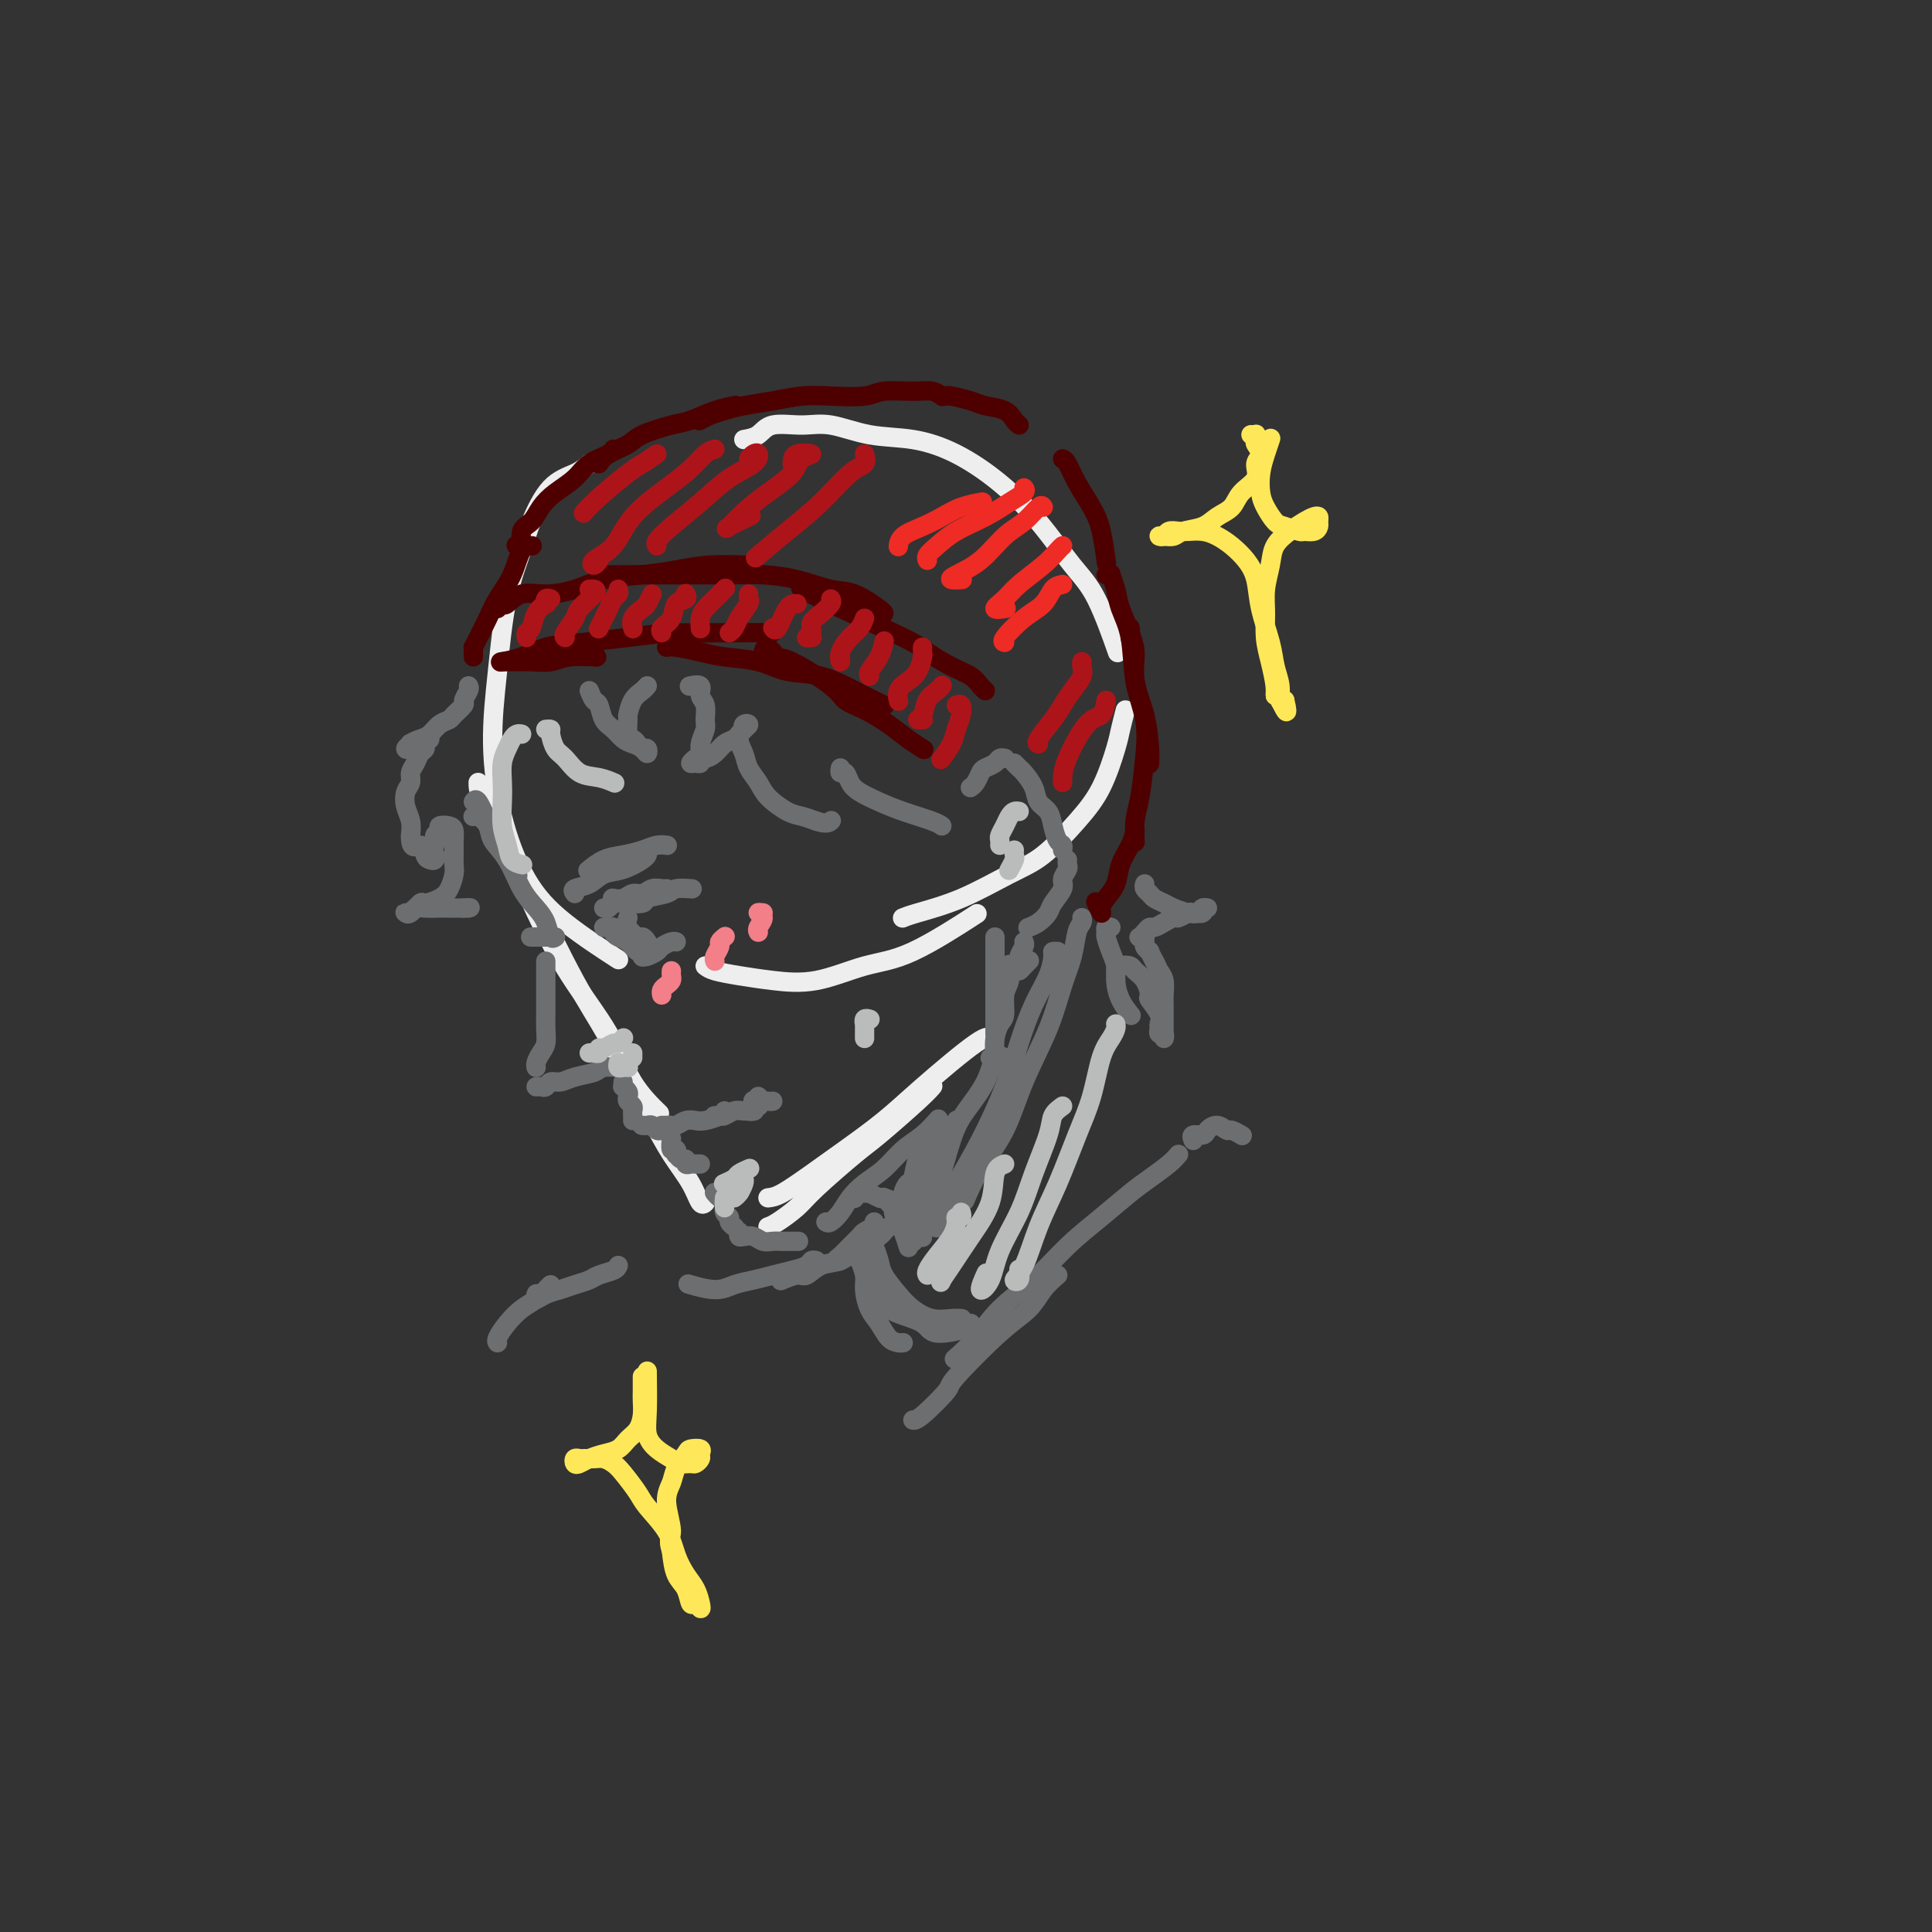 <svg viewBox='0 0 400 400' version='1.1' xmlns='http://www.w3.org/2000/svg' xmlns:xlink='http://www.w3.org/1999/xlink'><rect x="0" y="0" width="400" height="400" fill="#333333" stroke="none"/><g fill='none' stroke='rgb(238,238,238)' stroke-width='4' stroke-linecap='round' stroke-linejoin='round'><path d='M122,96c-0.812,0.684 -1.625,1.368 -3,2c-1.375,0.632 -3.313,1.212 -5,3c-1.687,1.788 -3.122,4.785 -4,7c-0.878,2.215 -1.198,3.647 -2,6c-0.802,2.353 -2.086,5.628 -3,10c-0.914,4.372 -1.458,9.842 -2,15c-0.542,5.158 -1.082,10.003 -1,15c0.082,4.997 0.787,10.146 2,15c1.213,4.854 2.933,9.415 5,13c2.067,3.585 4.479,6.196 8,9c3.521,2.804 8.149,5.801 10,7c1.851,1.199 0.926,0.599 0,0'/><path d='M154,91c1.075,-0.192 2.150,-0.384 3,-1c0.850,-0.616 1.477,-1.655 3,-2c1.523,-0.345 3.944,0.006 6,0c2.056,-0.006 3.748,-0.367 6,0c2.252,0.367 5.065,1.462 8,2c2.935,0.538 5.992,0.520 9,1c3.008,0.480 5.966,1.458 9,3c3.034,1.542 6.145,3.648 9,6c2.855,2.352 5.456,4.951 8,8c2.544,3.049 5.032,6.549 7,9c1.968,2.451 3.414,3.852 5,7c1.586,3.148 3.310,8.042 4,10c0.690,1.958 0.345,0.979 0,0'/><path d='M233,147c-0.372,1.437 -0.744,2.874 -1,4c-0.256,1.126 -0.395,1.941 -1,4c-0.605,2.059 -1.676,5.363 -3,8c-1.324,2.637 -2.900,4.608 -5,7c-2.100,2.392 -4.724,5.205 -7,7c-2.276,1.795 -4.204,2.572 -7,4c-2.796,1.428 -6.461,3.506 -10,5c-3.539,1.494 -6.953,2.402 -9,3c-2.047,0.598 -2.728,0.885 -3,1c-0.272,0.115 -0.136,0.057 0,0'/><path d='M146,200c0.436,0.334 0.872,0.668 2,1c1.128,0.332 2.947,0.663 5,1c2.053,0.337 4.338,0.681 7,1c2.662,0.319 5.699,0.613 9,0c3.301,-0.613 6.864,-2.133 10,-3c3.136,-0.867 5.844,-1.079 10,-3c4.156,-1.921 9.759,-5.549 12,-7c2.241,-1.451 1.121,-0.726 0,0'/><path d='M99,162c-0.003,0.868 -0.006,1.736 1,4c1.006,2.264 3.022,5.923 5,10c1.978,4.077 3.918,8.571 6,13c2.082,4.429 4.307,8.792 7,13c2.693,4.208 5.856,8.262 8,12c2.144,3.738 3.270,7.160 5,10c1.730,2.840 4.066,5.097 5,6c0.934,0.903 0.467,0.451 0,0'/><path d='M102,169c0.286,0.176 0.572,0.351 1,1c0.428,0.649 0.999,1.770 2,4c1.001,2.230 2.434,5.568 5,11c2.566,5.432 6.266,12.959 9,18c2.734,5.041 4.501,7.597 7,12c2.499,4.403 5.731,10.654 8,15c2.269,4.346 3.575,6.786 5,9c1.425,2.214 2.970,4.202 4,6c1.030,1.798 1.547,3.407 2,4c0.453,0.593 0.844,0.169 1,0c0.156,-0.169 0.078,-0.085 0,0'/><path d='M159,254c0.455,-0.152 0.911,-0.305 2,-1c1.089,-0.695 2.813,-1.933 4,-3c1.187,-1.067 1.838,-1.964 4,-4c2.162,-2.036 5.833,-5.211 8,-7c2.167,-1.789 2.828,-2.191 5,-4c2.172,-1.809 5.854,-5.026 8,-7c2.146,-1.974 2.756,-2.707 3,-3c0.244,-0.293 0.122,-0.147 0,0'/><path d='M159,248c0.747,-0.083 1.495,-0.166 3,-1c1.505,-0.834 3.769,-2.421 6,-4c2.231,-1.579 4.430,-3.152 7,-5c2.570,-1.848 5.512,-3.973 8,-6c2.488,-2.027 4.523,-3.956 8,-7c3.477,-3.044 8.398,-7.204 11,-9c2.602,-1.796 2.886,-1.227 3,-1c0.114,0.227 0.057,0.114 0,0'/></g>
<g fill='none' stroke='rgb(109,110,112)' stroke-width='4' stroke-linecap='round' stroke-linejoin='round'><path d='M98,166c0.245,-0.358 0.490,-0.715 1,0c0.510,0.715 1.286,2.504 2,4c0.714,1.496 1.367,2.700 2,4c0.633,1.300 1.247,2.696 2,4c0.753,1.304 1.644,2.515 2,3c0.356,0.485 0.178,0.242 0,0'/><path d='M98,169c-0.056,0.042 -0.111,0.084 0,0c0.111,-0.084 0.389,-0.294 1,0c0.611,0.294 1.557,1.093 2,2c0.443,0.907 0.385,1.922 1,3c0.615,1.078 1.905,2.219 3,4c1.095,1.781 1.996,4.200 3,6c1.004,1.800 2.112,2.979 3,4c0.888,1.021 1.558,1.882 2,3c0.442,1.118 0.658,2.493 1,3c0.342,0.507 0.812,0.145 1,0c0.188,-0.145 0.094,-0.072 0,0'/><path d='M113,199c0.000,0.451 0.000,0.901 0,1c-0.000,0.099 -0.000,-0.154 0,0c0.000,0.154 0.000,0.716 0,1c-0.000,0.284 -0.000,0.291 0,1c0.000,0.709 0.001,2.119 0,3c-0.001,0.881 -0.003,1.233 0,2c0.003,0.767 0.011,1.949 0,3c-0.011,1.051 -0.041,1.970 0,3c0.041,1.030 0.155,2.171 0,3c-0.155,0.829 -0.578,1.346 -1,2c-0.422,0.654 -0.845,1.445 -1,2c-0.155,0.555 -0.044,0.873 0,1c0.044,0.127 0.022,0.064 0,0'/><path d='M111,225c0.328,-0.032 0.656,-0.064 1,0c0.344,0.064 0.705,0.225 1,0c0.295,-0.225 0.525,-0.835 1,-1c0.475,-0.165 1.196,0.113 2,0c0.804,-0.113 1.690,-0.619 3,-1c1.310,-0.381 3.044,-0.638 4,-1c0.956,-0.362 1.132,-0.829 2,-1c0.868,-0.171 2.426,-0.046 3,0c0.574,0.046 0.164,0.013 0,0c-0.164,-0.013 -0.082,-0.007 0,0'/><path d='M129,224c0.030,0.447 0.060,0.893 0,1c-0.060,0.107 -0.208,-0.126 0,0c0.208,0.126 0.774,0.611 1,1c0.226,0.389 0.113,0.681 0,1c-0.113,0.319 -0.226,0.663 0,1c0.226,0.337 0.793,0.665 1,1c0.207,0.335 0.056,0.677 0,1c-0.056,0.323 -0.015,0.625 0,1c0.015,0.375 0.004,0.821 0,1c-0.004,0.179 -0.002,0.089 0,0'/><path d='M133,233c-0.089,-0.008 -0.178,-0.016 0,0c0.178,0.016 0.622,0.057 1,0c0.378,-0.057 0.690,-0.211 1,0c0.310,0.211 0.619,0.789 1,1c0.381,0.211 0.833,0.057 1,0c0.167,-0.057 0.048,-0.016 0,0c-0.048,0.016 -0.024,0.008 0,0'/><path d='M139,236c-0.008,0.063 -0.016,0.126 0,0c0.016,-0.126 0.056,-0.441 0,0c-0.056,0.441 -0.208,1.639 0,2c0.208,0.361 0.778,-0.115 1,0c0.222,0.115 0.097,0.819 0,1c-0.097,0.181 -0.167,-0.162 0,0c0.167,0.162 0.569,0.828 1,1c0.431,0.172 0.890,-0.150 1,0c0.110,0.150 -0.128,0.772 0,1c0.128,0.228 0.622,0.061 1,0c0.378,-0.061 0.640,-0.016 1,0c0.360,0.016 0.817,0.005 1,0c0.183,-0.005 0.091,-0.002 0,0'/><path d='M148,247c0.022,0.026 0.043,0.052 0,0c-0.043,-0.052 -0.151,-0.183 0,0c0.151,0.183 0.561,0.679 1,1c0.439,0.321 0.906,0.468 1,1c0.094,0.532 -0.185,1.449 0,2c0.185,0.551 0.833,0.735 1,1c0.167,0.265 -0.147,0.610 0,1c0.147,0.390 0.756,0.826 1,1c0.244,0.174 0.122,0.087 0,0'/><path d='M153,255c-0.065,0.415 -0.130,0.829 0,1c0.130,0.171 0.456,0.098 1,0c0.544,-0.098 1.306,-0.223 2,0c0.694,0.223 1.321,0.792 2,1c0.679,0.208 1.409,0.056 2,0c0.591,-0.056 1.044,-0.015 2,0c0.956,0.015 2.416,0.004 3,0c0.584,-0.004 0.292,-0.002 0,0'/><path d='M171,253c0.239,0.155 0.479,0.311 1,0c0.521,-0.311 1.325,-1.087 2,-2c0.675,-0.913 1.223,-1.962 2,-3c0.777,-1.038 1.785,-2.065 3,-3c1.215,-0.935 2.638,-1.778 4,-3c1.362,-1.222 2.664,-2.822 4,-4c1.336,-1.178 2.706,-1.932 4,-3c1.294,-1.068 2.513,-2.448 3,-3c0.487,-0.552 0.244,-0.276 0,0'/><path d='M206,221c0.000,-0.417 0.000,-0.833 0,-1c0.000,-0.167 0.000,-0.083 0,0'/><path d='M205,219c0.417,0.044 0.834,0.088 1,0c0.166,-0.088 0.082,-0.310 0,-1c-0.082,-0.690 -0.162,-1.850 0,-3c0.162,-1.150 0.565,-2.291 1,-3c0.435,-0.709 0.901,-0.986 1,-2c0.099,-1.014 -0.169,-2.767 0,-4c0.169,-1.233 0.776,-1.947 1,-3c0.224,-1.053 0.064,-2.444 0,-3c-0.064,-0.556 -0.032,-0.278 0,0'/><path d='M206,214c0.000,-0.118 0.000,-0.237 0,-1c0.000,-0.763 0.000,-2.172 0,-3c-0.000,-0.828 0.000,-1.076 0,-2c0.000,-0.924 0.000,-2.524 0,-4c0.000,-1.476 0.000,-2.826 0,-4c0.000,-1.174 0.000,-2.170 0,-3c0.000,-0.830 0.000,-1.493 0,-2c0.000,-0.507 0.000,-0.859 0,-1c0.000,-0.141 0.000,-0.070 0,0'/><path d='M201,163c-0.087,0.059 -0.174,0.118 0,0c0.174,-0.118 0.610,-0.414 1,-1c0.390,-0.586 0.735,-1.464 1,-2c0.265,-0.536 0.449,-0.732 1,-1c0.551,-0.268 1.468,-0.608 2,-1c0.532,-0.392 0.679,-0.837 1,-1c0.321,-0.163 0.817,-0.044 1,0c0.183,0.044 0.052,0.013 0,0c-0.052,-0.013 -0.026,-0.006 0,0'/><path d='M210,158c0.366,0.379 0.732,0.758 1,1c0.268,0.242 0.439,0.346 1,1c0.561,0.654 1.512,1.856 2,3c0.488,1.144 0.513,2.229 1,3c0.487,0.771 1.437,1.230 2,2c0.563,0.770 0.739,1.853 1,3c0.261,1.147 0.606,2.359 1,3c0.394,0.641 0.837,0.711 1,1c0.163,0.289 0.047,0.797 0,1c-0.047,0.203 -0.023,0.102 0,0'/><path d='M221,178c-0.034,0.359 -0.069,0.719 0,1c0.069,0.281 0.240,0.484 0,1c-0.240,0.516 -0.893,1.346 -1,2c-0.107,0.654 0.332,1.132 0,2c-0.332,0.868 -1.434,2.128 -2,3c-0.566,0.872 -0.595,1.358 -1,2c-0.405,0.642 -1.186,1.442 -2,2c-0.814,0.558 -1.661,0.874 -2,1c-0.339,0.126 -0.169,0.063 0,0'/><path d='M137,233c0.327,0.008 0.654,0.016 1,0c0.346,-0.016 0.710,-0.056 1,0c0.290,0.056 0.505,0.208 1,0c0.495,-0.208 1.271,-0.778 2,-1c0.729,-0.222 1.411,-0.098 2,0c0.589,0.098 1.086,0.171 2,0c0.914,-0.171 2.246,-0.584 3,-1c0.754,-0.416 0.930,-0.833 1,-1c0.070,-0.167 0.035,-0.083 0,0'/><path d='M156,230c-0.544,-0.030 -1.088,-0.061 -1,0c0.088,0.061 0.808,0.213 1,0c0.192,-0.213 -0.145,-0.792 0,-1c0.145,-0.208 0.771,-0.047 1,0c0.229,0.047 0.062,-0.022 0,0c-0.062,0.022 -0.020,0.136 0,0c0.020,-0.136 0.019,-0.521 0,-1c-0.019,-0.479 -0.057,-1.053 0,-1c0.057,0.053 0.210,0.732 0,1c-0.210,0.268 -0.784,0.125 -1,0c-0.216,-0.125 -0.074,-0.234 0,0c0.074,0.234 0.079,0.809 0,1c-0.079,0.191 -0.242,-0.001 0,0c0.242,0.001 0.888,0.196 1,0c0.112,-0.196 -0.310,-0.785 0,-1c0.310,-0.215 1.353,-0.058 2,0c0.647,0.058 0.899,0.017 1,0c0.101,-0.017 0.050,-0.008 0,0'/><path d='M148,231c-0.096,0.008 -0.192,0.016 0,0c0.192,-0.016 0.672,-0.057 1,0c0.328,0.057 0.505,0.211 1,0c0.495,-0.211 1.308,-0.789 2,-1c0.692,-0.211 1.263,-0.057 2,0c0.737,0.057 1.639,0.016 2,0c0.361,-0.016 0.180,-0.008 0,0'/><path d='M127,186c-0.179,-0.033 -0.357,-0.065 0,0c0.357,0.065 1.251,0.228 2,0c0.749,-0.228 1.353,-0.846 2,-1c0.647,-0.154 1.336,0.155 2,0c0.664,-0.155 1.302,-0.773 2,-1c0.698,-0.227 1.457,-0.061 2,0c0.543,0.061 0.869,0.017 1,0c0.131,-0.017 0.065,-0.009 0,0'/><path d='M125,188c0.338,0.111 0.675,0.223 1,0c0.325,-0.223 0.637,-0.780 1,-1c0.363,-0.220 0.778,-0.101 2,0c1.222,0.101 3.253,0.185 4,0c0.747,-0.185 0.211,-0.638 1,-1c0.789,-0.362 2.905,-0.633 4,-1c1.095,-0.367 1.170,-0.830 2,-1c0.830,-0.170 2.416,-0.046 3,0c0.584,0.046 0.167,0.013 0,0c-0.167,-0.013 -0.083,-0.007 0,0'/><path d='M133,198c0.212,0.091 0.425,0.182 1,0c0.575,-0.182 1.513,-0.637 2,-1c0.487,-0.363 0.522,-0.633 1,-1c0.478,-0.367 1.398,-0.829 2,-1c0.602,-0.171 0.886,-0.049 1,0c0.114,0.049 0.057,0.024 0,0'/><path d='M125,192c0.305,0.023 0.609,0.046 1,0c0.391,-0.046 0.868,-0.162 1,0c0.132,0.162 -0.080,0.603 0,1c0.080,0.397 0.452,0.751 1,1c0.548,0.249 1.271,0.393 2,1c0.729,0.607 1.463,1.678 2,2c0.537,0.322 0.875,-0.106 1,0c0.125,0.106 0.036,0.744 0,1c-0.036,0.256 -0.018,0.128 0,0'/><path d='M130,190c-0.202,0.615 -0.404,1.230 0,2c0.404,0.770 1.415,1.695 2,2c0.585,0.305 0.744,-0.011 1,0c0.256,0.011 0.607,0.349 1,1c0.393,0.651 0.826,1.615 1,2c0.174,0.385 0.087,0.193 0,0'/><path d='M119,185c-0.273,-0.366 -0.546,-0.731 0,-1c0.546,-0.269 1.912,-0.440 3,-1c1.088,-0.560 1.899,-1.509 3,-2c1.101,-0.491 2.491,-0.523 4,-1c1.509,-0.477 3.137,-1.398 4,-2c0.863,-0.602 0.961,-0.886 1,-1c0.039,-0.114 0.020,-0.057 0,0'/><path d='M122,180c-0.246,0.202 -0.491,0.404 0,0c0.491,-0.404 1.719,-1.415 3,-2c1.281,-0.585 2.617,-0.745 4,-1c1.383,-0.255 2.814,-0.604 4,-1c1.186,-0.396 2.127,-0.837 3,-1c0.873,-0.163 1.678,-0.046 2,0c0.322,0.046 0.161,0.023 0,0'/><path d='M110,194c-0.129,0.000 -0.258,0.000 0,0c0.258,0.000 0.904,0.000 1,0c0.096,0.000 -0.359,0.000 0,0c0.359,-0.000 1.531,0.000 2,0c0.469,0.000 0.234,0.000 0,0'/><path d='M177,248c-0.092,0.113 -0.184,0.225 0,0c0.184,-0.225 0.645,-0.789 1,-1c0.355,-0.211 0.603,-0.071 1,0c0.397,0.071 0.943,0.071 1,0c0.057,-0.071 -0.377,-0.215 0,0c0.377,0.215 1.563,0.789 2,1c0.437,0.211 0.125,0.060 0,0c-0.125,-0.060 -0.062,-0.030 0,0'/><path d='M183,248c-0.092,-0.087 -0.183,-0.175 0,0c0.183,0.175 0.641,0.611 1,1c0.359,0.389 0.618,0.731 1,1c0.382,0.269 0.886,0.464 1,1c0.114,0.536 -0.162,1.414 0,2c0.162,0.586 0.760,0.882 1,1c0.240,0.118 0.120,0.059 0,0'/><path d='M183,248c0.870,0.247 1.739,0.494 2,1c0.261,0.506 -0.088,1.270 0,2c0.088,0.730 0.612,1.425 1,2c0.388,0.575 0.640,1.030 1,2c0.360,0.970 0.828,2.453 1,3c0.172,0.547 0.049,0.156 0,0c-0.049,-0.156 -0.025,-0.078 0,0'/><path d='M230,192c-0.429,-0.102 -0.857,-0.204 -1,0c-0.143,0.204 -0.000,0.714 0,1c0.000,0.286 -0.142,0.348 0,1c0.142,0.652 0.567,1.895 1,3c0.433,1.105 0.872,2.072 1,3c0.128,0.928 -0.057,1.818 0,3c0.057,1.182 0.355,2.657 1,4c0.645,1.343 1.635,2.554 2,3c0.365,0.446 0.104,0.127 0,0c-0.104,-0.127 -0.052,-0.064 0,0'/><path d='M224,190c0.095,0.314 0.190,0.627 0,1c-0.190,0.373 -0.666,0.805 -1,2c-0.334,1.195 -0.527,3.153 -1,5c-0.473,1.847 -1.225,3.583 -2,6c-0.775,2.417 -1.574,5.514 -3,9c-1.426,3.486 -3.479,7.362 -5,11c-1.521,3.638 -2.511,7.037 -4,10c-1.489,2.963 -3.478,5.490 -5,8c-1.522,2.510 -2.578,5.003 -3,6c-0.422,0.997 -0.211,0.499 0,0'/><path d='M219,197c-0.434,-0.027 -0.868,-0.054 -1,0c-0.132,0.054 0.038,0.190 0,1c-0.038,0.810 -0.284,2.296 -1,4c-0.716,1.704 -1.903,3.626 -3,6c-1.097,2.374 -2.104,5.198 -3,8c-0.896,2.802 -1.680,5.581 -3,9c-1.320,3.419 -3.177,7.477 -5,11c-1.823,3.523 -3.612,6.511 -5,9c-1.388,2.489 -2.374,4.478 -3,6c-0.626,1.522 -0.893,2.578 -1,3c-0.107,0.422 -0.053,0.211 0,0'/><path d='M208,219c-0.721,-0.413 -1.443,-0.827 -2,0c-0.557,0.827 -0.951,2.893 -2,5c-1.049,2.107 -2.754,4.253 -4,6c-1.246,1.747 -2.033,3.095 -3,6c-0.967,2.905 -2.115,7.366 -3,10c-0.885,2.634 -1.508,3.440 -2,4c-0.492,0.560 -0.855,0.874 -1,1c-0.145,0.126 -0.073,0.063 0,0'/><path d='M198,232c0.035,-0.056 0.069,-0.112 0,0c-0.069,0.112 -0.243,0.391 -1,1c-0.757,0.609 -2.099,1.549 -3,3c-0.901,1.451 -1.362,3.415 -2,5c-0.638,1.585 -1.453,2.792 -2,4c-0.547,1.208 -0.827,2.417 -1,3c-0.173,0.583 -0.239,0.542 0,0c0.239,-0.542 0.783,-1.583 1,-2c0.217,-0.417 0.109,-0.208 0,0'/><path d='M193,237c-0.221,0.313 -0.442,0.627 -1,1c-0.558,0.373 -1.453,0.806 -2,2c-0.547,1.194 -0.745,3.150 -1,4c-0.255,0.850 -0.565,0.595 -1,1c-0.435,0.405 -0.993,1.469 -1,2c-0.007,0.531 0.537,0.527 1,0c0.463,-0.527 0.847,-1.579 1,-2c0.153,-0.421 0.077,-0.210 0,0'/><path d='M212,195c0.116,0.246 0.231,0.493 0,1c-0.231,0.507 -0.809,1.275 -1,2c-0.191,0.725 0.005,1.406 0,2c-0.005,0.594 -0.211,1.101 0,1c0.211,-0.101 0.840,-0.811 1,-1c0.160,-0.189 -0.149,0.141 0,0c0.149,-0.141 0.757,-0.755 1,-1c0.243,-0.245 0.122,-0.123 0,0'/><path d='M192,245c-0.423,0.056 -0.845,0.112 -1,0c-0.155,-0.112 -0.041,-0.392 0,0c0.041,0.392 0.011,1.455 0,2c-0.011,0.545 -0.003,0.570 0,1c0.003,0.430 0.001,1.264 0,2c-0.001,0.736 -0.000,1.372 0,2c0.000,0.628 0.000,1.246 0,2c-0.000,0.754 -0.000,1.644 0,2c0.000,0.356 0.000,0.178 0,0'/><path d='M188,251c-0.862,-0.413 -1.724,-0.826 -2,-1c-0.276,-0.174 0.035,-0.110 0,0c-0.035,0.110 -0.415,0.264 0,1c0.415,0.736 1.627,2.053 2,3c0.373,0.947 -0.092,1.524 0,2c0.092,0.476 0.741,0.850 1,1c0.259,0.150 0.130,0.075 0,0'/><path d='M257,235c-0.056,-0.033 -0.112,-0.066 0,0c0.112,0.066 0.391,0.231 0,0c-0.391,-0.231 -1.451,-0.856 -2,-1c-0.549,-0.144 -0.585,0.195 -1,0c-0.415,-0.195 -1.207,-0.924 -2,-1c-0.793,-0.076 -1.585,0.502 -2,1c-0.415,0.498 -0.451,0.917 -1,1c-0.549,0.083 -1.609,-0.170 -2,0c-0.391,0.170 -0.112,0.763 0,1c0.112,0.237 0.056,0.119 0,0'/><path d='M244,239c-0.477,0.566 -0.954,1.131 -2,2c-1.046,0.869 -2.661,2.040 -4,3c-1.339,0.960 -2.402,1.707 -4,3c-1.598,1.293 -3.732,3.132 -6,5c-2.268,1.868 -4.671,3.766 -7,6c-2.329,2.234 -4.583,4.806 -7,7c-2.417,2.194 -4.999,4.011 -7,6c-2.001,1.989 -3.423,4.151 -5,6c-1.577,1.849 -3.308,3.385 -4,4c-0.692,0.615 -0.346,0.307 0,0'/><path d='M219,264c-1.039,0.897 -2.078,1.795 -3,3c-0.922,1.205 -1.728,2.719 -3,4c-1.272,1.281 -3.010,2.329 -6,5c-2.990,2.671 -7.232,6.964 -9,9c-1.768,2.036 -1.061,1.814 -2,3c-0.939,1.186 -3.522,3.781 -5,5c-1.478,1.219 -1.851,1.063 -2,1c-0.149,-0.063 -0.075,-0.031 0,0'/><path d='M181,253c-0.056,0.448 -0.112,0.896 0,1c0.112,0.104 0.392,-0.137 0,0c-0.392,0.137 -1.455,0.653 -2,1c-0.545,0.347 -0.573,0.525 -1,1c-0.427,0.475 -1.253,1.248 -2,2c-0.747,0.752 -1.416,1.483 -2,2c-0.584,0.517 -1.084,0.819 -1,1c0.084,0.181 0.754,0.241 1,0c0.246,-0.241 0.070,-0.783 0,-1c-0.070,-0.217 -0.035,-0.108 0,0'/><path d='M184,254c-0.389,0.366 -0.778,0.732 -1,1c-0.222,0.268 -0.278,0.438 -1,1c-0.722,0.562 -2.109,1.517 -3,2c-0.891,0.483 -1.287,0.492 -2,1c-0.713,0.508 -1.743,1.513 -3,2c-1.257,0.487 -2.740,0.457 -4,1c-1.260,0.543 -2.296,1.661 -3,2c-0.704,0.339 -1.074,-0.101 -2,0c-0.926,0.101 -2.407,0.743 -3,1c-0.593,0.257 -0.296,0.128 0,0'/><path d='M169,261c-0.375,-0.089 -0.749,-0.178 -1,0c-0.251,0.178 -0.377,0.625 -1,1c-0.623,0.375 -1.742,0.680 -3,1c-1.258,0.320 -2.653,0.657 -4,1c-1.347,0.343 -2.645,0.694 -4,1c-1.355,0.306 -2.765,0.566 -4,1c-1.235,0.434 -2.294,1.040 -4,1c-1.706,-0.040 -4.059,-0.726 -5,-1c-0.941,-0.274 -0.471,-0.137 0,0'/><path d='M128,262c-0.124,0.333 -0.249,0.667 -1,1c-0.751,0.333 -2.130,0.666 -3,1c-0.870,0.334 -1.232,0.669 -2,1c-0.768,0.331 -1.943,0.659 -3,1c-1.057,0.341 -1.996,0.693 -3,1c-1.004,0.307 -2.073,0.567 -3,1c-0.927,0.433 -1.711,1.040 -2,1c-0.289,-0.040 -0.083,-0.726 0,-1c0.083,-0.274 0.041,-0.137 0,0'/><path d='M114,266c-0.267,0.238 -0.534,0.477 -1,1c-0.466,0.523 -1.130,1.331 -2,2c-0.870,0.669 -1.946,1.199 -3,2c-1.054,0.801 -2.087,1.875 -3,3c-0.913,1.125 -1.707,2.303 -2,3c-0.293,0.697 -0.084,0.913 0,1c0.084,0.087 0.042,0.043 0,0'/><path d='M178,261c-0.008,-0.556 -0.017,-1.111 0,-1c0.017,0.111 0.059,0.890 0,1c-0.059,0.110 -0.220,-0.449 0,0c0.220,0.449 0.821,1.906 1,3c0.179,1.094 -0.065,1.824 0,3c0.065,1.176 0.438,2.799 1,4c0.562,1.201 1.314,1.982 2,3c0.686,1.018 1.308,2.273 2,3c0.692,0.727 1.456,0.927 2,1c0.544,0.073 0.870,0.021 1,0c0.130,-0.021 0.065,-0.010 0,0'/><path d='M181,257c-0.103,0.147 -0.205,0.294 0,1c0.205,0.706 0.718,1.973 1,3c0.282,1.027 0.334,1.816 1,3c0.666,1.184 1.948,2.762 3,4c1.052,1.238 1.876,2.136 3,3c1.124,0.864 2.549,1.696 4,2c1.451,0.304 2.929,0.082 4,0c1.071,-0.082 1.735,-0.023 2,0c0.265,0.023 0.133,0.012 0,0'/><path d='M180,263c0.018,-0.043 0.036,-0.086 0,0c-0.036,0.086 -0.126,0.302 0,1c0.126,0.698 0.466,1.880 1,3c0.534,1.120 1.261,2.178 2,3c0.739,0.822 1.490,1.407 3,2c1.510,0.593 3.777,1.192 5,2c1.223,0.808 1.400,1.825 3,2c1.600,0.175 4.623,-0.491 6,-1c1.377,-0.509 1.108,-0.860 1,-1c-0.108,-0.140 -0.054,-0.070 0,0'/><path d='M97,142c0.128,0.212 0.256,0.424 0,1c-0.256,0.576 -0.898,1.515 -1,2c-0.102,0.485 0.334,0.515 0,1c-0.334,0.485 -1.440,1.425 -2,2c-0.560,0.575 -0.575,0.784 -1,1c-0.425,0.216 -1.261,0.440 -2,1c-0.739,0.560 -1.380,1.458 -2,2c-0.620,0.542 -1.220,0.730 -2,1c-0.780,0.270 -1.742,0.622 -2,1c-0.258,0.378 0.187,0.780 0,1c-0.187,0.220 -1.007,0.256 -1,0c0.007,-0.256 0.842,-0.804 1,-1c0.158,-0.196 -0.359,-0.039 0,0c0.359,0.039 1.595,-0.039 2,0c0.405,0.039 -0.020,0.196 0,0c0.020,-0.196 0.486,-0.744 1,-1c0.514,-0.256 1.077,-0.220 1,0c-0.077,0.220 -0.795,0.625 -1,1c-0.205,0.375 0.104,0.719 0,1c-0.104,0.281 -0.620,0.497 -1,1c-0.380,0.503 -0.625,1.292 -1,2c-0.375,0.708 -0.881,1.333 -1,2c-0.119,0.667 0.151,1.375 0,2c-0.151,0.625 -0.721,1.168 -1,2c-0.279,0.832 -0.267,1.955 0,3c0.267,1.045 0.791,2.013 1,3c0.209,0.987 0.105,1.994 0,3'/><path d='M85,173c-0.059,3.441 1.292,2.042 2,2c0.708,-0.042 0.773,1.272 1,2c0.227,0.728 0.615,0.869 1,1c0.385,0.131 0.767,0.253 1,0c0.233,-0.253 0.315,-0.880 0,-1c-0.315,-0.120 -1.029,0.265 -1,0c0.029,-0.265 0.799,-1.182 1,-2c0.201,-0.818 -0.167,-1.538 0,-2c0.167,-0.462 0.868,-0.668 1,-1c0.132,-0.332 -0.304,-0.792 0,-1c0.304,-0.208 1.349,-0.165 2,0c0.651,0.165 0.907,0.452 1,1c0.093,0.548 0.022,1.358 0,2c-0.022,0.642 0.003,1.117 0,2c-0.003,0.883 -0.036,2.174 0,3c0.036,0.826 0.141,1.186 0,2c-0.141,0.814 -0.528,2.082 -1,3c-0.472,0.918 -1.030,1.486 -2,2c-0.970,0.514 -2.352,0.975 -3,1c-0.648,0.025 -0.563,-0.385 -1,0c-0.437,0.385 -1.397,1.563 -2,2c-0.603,0.437 -0.850,0.131 -1,0c-0.150,-0.131 -0.202,-0.088 0,0c0.202,0.088 0.658,0.220 1,0c0.342,-0.220 0.570,-0.791 1,-1c0.430,-0.209 1.064,-0.056 2,0c0.936,0.056 2.175,0.015 3,0c0.825,-0.015 1.236,-0.004 2,0c0.764,0.004 1.882,0.002 3,0'/><path d='M96,188c1.933,-0.156 1.267,-0.044 1,0c-0.267,0.044 -0.133,0.022 0,0'/><path d='M122,143c0.327,0.811 0.654,1.621 1,2c0.346,0.379 0.711,0.325 1,1c0.289,0.675 0.501,2.078 1,3c0.499,0.922 1.286,1.362 2,2c0.714,0.638 1.355,1.473 2,2c0.645,0.527 1.294,0.744 2,1c0.706,0.256 1.468,0.549 2,1c0.532,0.451 0.833,1.060 1,1c0.167,-0.060 0.199,-0.787 0,-1c-0.199,-0.213 -0.627,0.090 -1,0c-0.373,-0.090 -0.689,-0.571 -1,-1c-0.311,-0.429 -0.617,-0.804 -1,-1c-0.383,-0.196 -0.842,-0.213 -1,-1c-0.158,-0.787 -0.014,-2.344 0,-3c0.014,-0.656 -0.101,-0.411 0,-1c0.101,-0.589 0.419,-2.014 1,-3c0.581,-0.986 1.426,-1.535 2,-2c0.574,-0.465 0.878,-0.847 1,-1c0.122,-0.153 0.061,-0.076 0,0'/><path d='M143,142c-0.235,0.050 -0.470,0.100 0,0c0.470,-0.100 1.644,-0.351 2,0c0.356,0.351 -0.105,1.305 0,2c0.105,0.695 0.775,1.132 1,2c0.225,0.868 0.005,2.169 0,3c-0.005,0.831 0.204,1.193 0,2c-0.204,0.807 -0.823,2.058 -1,3c-0.177,0.942 0.086,1.574 0,2c-0.086,0.426 -0.521,0.646 -1,1c-0.479,0.354 -1.002,0.841 -1,1c0.002,0.159 0.528,-0.012 1,0c0.472,0.012 0.889,0.207 1,0c0.111,-0.207 -0.083,-0.815 0,-1c0.083,-0.185 0.442,0.052 1,0c0.558,-0.052 1.315,-0.395 2,-1c0.685,-0.605 1.299,-1.472 2,-2c0.701,-0.528 1.491,-0.717 2,-1c0.509,-0.283 0.739,-0.660 1,-1c0.261,-0.340 0.555,-0.642 1,-1c0.445,-0.358 1.043,-0.770 1,-1c-0.043,-0.230 -0.726,-0.277 -1,0c-0.274,0.277 -0.138,0.878 0,1c0.138,0.122 0.278,-0.235 0,0c-0.278,0.235 -0.974,1.063 -1,2c-0.026,0.937 0.619,1.985 1,3c0.381,1.015 0.500,1.998 1,3c0.500,1.002 1.383,2.023 2,3c0.617,0.977 0.970,1.911 2,3c1.030,1.089 2.739,2.332 4,3c1.261,0.668 2.075,0.762 3,1c0.925,0.238 1.963,0.619 3,1'/><path d='M169,170c2.222,0.778 2.778,0.222 3,0c0.222,-0.222 0.111,-0.111 0,0'/><path d='M174,159c-0.093,0.471 -0.185,0.941 0,1c0.185,0.059 0.648,-0.294 1,0c0.352,0.294 0.595,1.234 1,2c0.405,0.766 0.974,1.358 2,2c1.026,0.642 2.510,1.335 4,2c1.490,0.665 2.987,1.302 5,2c2.013,0.698 4.542,1.457 6,2c1.458,0.543 1.845,0.869 2,1c0.155,0.131 0.077,0.065 0,0'/></g>
<g fill='none' stroke='rgb(78,0,0)' stroke-width='4' stroke-linecap='round' stroke-linejoin='round'><path d='M98,136c-0.005,-0.300 -0.009,-0.600 0,-1c0.009,-0.400 0.032,-0.899 0,-1c-0.032,-0.101 -0.118,0.197 0,0c0.118,-0.197 0.440,-0.890 1,-2c0.560,-1.110 1.359,-2.637 2,-4c0.641,-1.363 1.125,-2.561 2,-4c0.875,-1.439 2.142,-3.118 3,-5c0.858,-1.882 1.308,-3.968 2,-5c0.692,-1.032 1.626,-1.009 2,-1c0.374,0.009 0.187,0.005 0,0'/><path d='M107,113c-0.126,-0.080 -0.253,-0.160 0,0c0.253,0.160 0.885,0.559 1,0c0.115,-0.559 -0.285,-2.078 0,-3c0.285,-0.922 1.257,-1.248 2,-2c0.743,-0.752 1.257,-1.931 2,-3c0.743,-1.069 1.716,-2.027 3,-3c1.284,-0.973 2.880,-1.960 4,-3c1.120,-1.040 1.764,-2.135 3,-3c1.236,-0.865 3.064,-1.502 4,-2c0.936,-0.498 0.982,-0.857 1,-1c0.018,-0.143 0.009,-0.072 0,0'/><path d='M124,96c0.441,-0.664 0.882,-1.329 2,-2c1.118,-0.671 2.913,-1.349 4,-2c1.087,-0.651 1.465,-1.274 3,-2c1.535,-0.726 4.226,-1.554 6,-2c1.774,-0.446 2.630,-0.511 4,-1c1.370,-0.489 3.253,-1.401 5,-2c1.747,-0.599 3.356,-0.885 4,-1c0.644,-0.115 0.322,-0.057 0,0'/><path d='M145,87c-0.158,0.089 -0.315,0.179 0,0c0.315,-0.179 1.104,-0.626 2,-1c0.896,-0.374 1.899,-0.675 3,-1c1.101,-0.325 2.301,-0.675 4,-1c1.699,-0.325 3.897,-0.627 6,-1c2.103,-0.373 4.110,-0.818 6,-1c1.890,-0.182 3.665,-0.102 6,0c2.335,0.102 5.232,0.227 7,0c1.768,-0.227 2.407,-0.807 4,-1c1.593,-0.193 4.140,0.001 6,0c1.860,-0.001 3.035,-0.196 4,0c0.965,0.196 1.721,0.784 2,1c0.279,0.216 0.080,0.062 0,0c-0.080,-0.062 -0.040,-0.031 0,0'/><path d='M196,82c0.032,-0.087 0.064,-0.175 1,0c0.936,0.175 2.776,0.611 4,1c1.224,0.389 1.831,0.731 3,1c1.169,0.269 2.901,0.464 4,1c1.099,0.536 1.565,1.414 2,2c0.435,0.586 0.839,0.882 1,1c0.161,0.118 0.081,0.059 0,0'/><path d='M229,119c0.449,0.067 0.898,0.134 1,0c0.102,-0.134 -0.142,-0.470 0,0c0.142,0.470 0.672,1.746 1,3c0.328,1.254 0.456,2.485 1,4c0.544,1.515 1.505,3.313 2,6c0.495,2.687 0.525,6.261 1,9c0.475,2.739 1.395,4.641 2,7c0.605,2.359 0.894,5.173 1,7c0.106,1.827 0.030,2.665 0,3c-0.030,0.335 -0.015,0.168 0,0'/><path d='M234,132c0.035,-0.872 0.069,-1.744 0,-2c-0.069,-0.256 -0.242,0.105 0,1c0.242,0.895 0.899,2.325 1,4c0.101,1.675 -0.355,3.594 0,6c0.355,2.406 1.521,5.297 2,8c0.479,2.703 0.272,5.218 0,8c-0.272,2.782 -0.609,5.831 -1,8c-0.391,2.169 -0.837,3.458 -1,5c-0.163,1.542 -0.044,3.338 0,4c0.044,0.662 0.013,0.189 0,0c-0.013,-0.189 -0.006,-0.095 0,0'/><path d='M235,172c-0.213,0.915 -0.425,1.831 -1,3c-0.575,1.169 -1.512,2.592 -2,4c-0.488,1.408 -0.527,2.801 -1,4c-0.473,1.199 -1.381,2.205 -2,3c-0.619,0.795 -0.949,1.378 -1,2c-0.051,0.622 0.179,1.283 0,1c-0.179,-0.283 -0.765,-1.509 -1,-2c-0.235,-0.491 -0.117,-0.245 0,0'/><path d='M220,95c0.273,0.094 0.546,0.188 1,1c0.454,0.812 1.088,2.344 2,4c0.912,1.656 2.101,3.438 3,5c0.899,1.562 1.509,2.903 2,5c0.491,2.097 0.863,4.949 1,6c0.137,1.051 0.039,0.300 0,0c-0.039,-0.300 -0.020,-0.150 0,0'/><path d='M104,137c0.261,-0.002 0.521,-0.004 1,0c0.479,0.004 1.176,0.015 2,0c0.824,-0.015 1.773,-0.057 3,0c1.227,0.057 2.731,0.211 4,0c1.269,-0.211 2.303,-0.788 4,-1c1.697,-0.212 4.056,-0.061 5,0c0.944,0.061 0.472,0.030 0,0'/><path d='M104,137c-0.329,0.056 -0.659,0.113 0,0c0.659,-0.113 2.305,-0.394 4,-1c1.695,-0.606 3.439,-1.535 5,-2c1.561,-0.465 2.938,-0.464 8,-1c5.062,-0.536 13.809,-1.608 17,-2c3.191,-0.392 0.824,-0.105 2,0c1.176,0.105 5.893,0.028 10,0c4.107,-0.028 7.602,-0.008 9,0c1.398,0.008 0.699,0.004 0,0'/><path d='M138,134c0.384,-0.087 0.768,-0.174 2,0c1.232,0.174 3.313,0.608 5,1c1.687,0.392 2.979,0.742 5,1c2.021,0.258 4.771,0.426 7,1c2.229,0.574 3.935,1.555 6,2c2.065,0.445 4.487,0.354 7,1c2.513,0.646 5.117,2.029 7,3c1.883,0.971 3.045,1.531 4,2c0.955,0.469 1.701,0.848 2,1c0.299,0.152 0.149,0.076 0,0'/><path d='M158,135c0.227,-0.654 0.454,-1.307 1,-1c0.546,0.307 1.411,1.576 2,2c0.589,0.424 0.902,0.003 3,1c2.098,0.997 5.982,3.411 8,5c2.018,1.589 2.170,2.352 3,3c0.830,0.648 2.338,1.179 4,2c1.662,0.821 3.476,1.931 5,3c1.524,1.069 2.756,2.095 4,3c1.244,0.905 2.498,1.687 3,2c0.502,0.313 0.251,0.156 0,0'/><path d='M103,126c-0.099,-0.406 -0.198,-0.812 0,-1c0.198,-0.188 0.695,-0.157 1,0c0.305,0.157 0.420,0.442 1,0c0.580,-0.442 1.626,-1.610 3,-2c1.374,-0.390 3.075,-0.002 5,0c1.925,0.002 4.072,-0.381 6,-1c1.928,-0.619 3.635,-1.472 6,-2c2.365,-0.528 5.386,-0.730 8,-1c2.614,-0.270 4.819,-0.608 7,-1c2.181,-0.392 4.337,-0.837 7,-1c2.663,-0.163 5.832,-0.044 7,0c1.168,0.044 0.334,0.013 0,0c-0.334,-0.013 -0.167,-0.006 0,0'/><path d='M124,119c-0.014,0.000 -0.028,0.000 0,0c0.028,-0.000 0.097,-0.000 1,0c0.903,0.000 2.638,0.000 4,0c1.362,-0.000 2.350,-0.001 4,0c1.650,0.001 3.961,0.002 6,0c2.039,-0.002 3.805,-0.007 6,0c2.195,0.007 4.819,0.027 7,0c2.181,-0.027 3.919,-0.102 6,0c2.081,0.102 4.505,0.381 7,1c2.495,0.619 5.061,1.577 7,2c1.939,0.423 3.252,0.309 5,1c1.748,0.691 3.932,2.186 5,3c1.068,0.814 1.019,0.947 1,1c-0.019,0.053 -0.010,0.027 0,0'/><path d='M166,121c-0.219,0.318 -0.437,0.636 0,1c0.437,0.364 1.530,0.773 2,1c0.470,0.227 0.318,0.273 4,2c3.682,1.727 11.200,5.135 15,7c3.800,1.865 3.884,2.188 5,3c1.116,0.812 3.266,2.113 5,3c1.734,0.887 3.052,1.362 4,2c0.948,0.638 1.524,1.441 2,2c0.476,0.559 0.850,0.874 1,1c0.150,0.126 0.075,0.063 0,0'/></g>
<g fill='none' stroke='rgb(173,20,25)' stroke-width='4' stroke-linecap='round' stroke-linejoin='round'><path d='M114,124c-0.408,-0.123 -0.816,-0.247 -1,0c-0.184,0.247 -0.144,0.864 0,1c0.144,0.136 0.392,-0.209 0,0c-0.392,0.209 -1.426,0.970 -2,2c-0.574,1.030 -0.690,2.328 -1,3c-0.310,0.672 -0.814,0.720 -1,1c-0.186,0.280 -0.053,0.794 0,1c0.053,0.206 0.027,0.103 0,0'/><path d='M122,122c0.335,-0.033 0.671,-0.065 1,0c0.329,0.065 0.652,0.228 0,1c-0.652,0.772 -2.280,2.154 -3,3c-0.720,0.846 -0.533,1.154 -1,2c-0.467,0.846 -1.587,2.228 -2,3c-0.413,0.772 -0.118,0.935 0,1c0.118,0.065 0.059,0.033 0,0'/><path d='M128,122c0.089,0.358 0.178,0.716 0,1c-0.178,0.284 -0.622,0.493 -1,1c-0.378,0.507 -0.689,1.311 -1,2c-0.311,0.689 -0.622,1.262 -1,2c-0.378,0.738 -0.822,1.639 -1,2c-0.178,0.361 -0.089,0.180 0,0'/><path d='M135,123c-0.370,0.777 -0.740,1.553 -1,2c-0.260,0.447 -0.410,0.563 -1,1c-0.590,0.437 -1.620,1.195 -2,2c-0.380,0.805 -0.108,1.659 0,2c0.108,0.341 0.054,0.171 0,0'/><path d='M142,123c-0.057,-0.104 -0.114,-0.207 0,0c0.114,0.207 0.398,0.725 0,1c-0.398,0.275 -1.480,0.309 -2,1c-0.520,0.691 -0.480,2.041 -1,3c-0.520,0.959 -1.602,1.527 -2,2c-0.398,0.473 -0.114,0.849 0,1c0.114,0.151 0.057,0.075 0,0'/><path d='M150,122c0.174,-0.178 0.348,-0.355 0,0c-0.348,0.355 -1.218,1.244 -2,2c-0.782,0.756 -1.478,1.379 -2,2c-0.522,0.621 -0.872,1.239 -1,2c-0.128,0.761 -0.034,1.667 0,2c0.034,0.333 0.010,0.095 0,0c-0.010,-0.095 -0.005,-0.048 0,0'/><path d='M155,123c-0.055,0.386 -0.109,0.773 0,1c0.109,0.227 0.383,0.296 0,1c-0.383,0.704 -1.422,2.044 -2,3c-0.578,0.956 -0.694,1.526 -1,2c-0.306,0.474 -0.802,0.850 -1,1c-0.198,0.150 -0.099,0.075 0,0'/><path d='M165,125c-0.649,-0.030 -1.298,-0.060 -2,1c-0.702,1.060 -1.458,3.208 -2,4c-0.542,0.792 -0.869,0.226 -1,0c-0.131,-0.226 -0.065,-0.113 0,0'/><path d='M172,124c0.163,0.243 0.326,0.486 0,1c-0.326,0.514 -1.141,1.301 -2,2c-0.859,0.699 -1.760,1.312 -2,2c-0.240,0.688 0.183,1.453 0,2c-0.183,0.547 -0.972,0.878 -1,1c-0.028,0.122 0.706,0.035 1,0c0.294,-0.035 0.147,-0.017 0,0'/><path d='M179,128c-0.257,0.691 -0.514,1.383 -1,2c-0.486,0.617 -1.202,1.160 -2,2c-0.798,0.840 -1.678,1.978 -2,3c-0.322,1.022 -0.087,1.929 0,2c0.087,0.071 0.025,-0.694 0,-1c-0.025,-0.306 -0.012,-0.153 0,0'/><path d='M183,133c0.053,-0.257 0.105,-0.514 0,0c-0.105,0.514 -0.368,1.798 -1,3c-0.632,1.202 -1.633,2.322 -2,3c-0.367,0.678 -0.099,0.913 0,1c0.099,0.087 0.028,0.025 0,0c-0.028,-0.025 -0.014,-0.012 0,0'/><path d='M191,134c-0.018,0.387 -0.037,0.775 0,1c0.037,0.225 0.129,0.288 0,1c-0.129,0.712 -0.479,2.072 -1,3c-0.521,0.928 -1.212,1.424 -2,2c-0.788,0.576 -1.674,1.232 -2,2c-0.326,0.768 -0.093,1.648 0,2c0.093,0.352 0.047,0.176 0,0'/><path d='M195,142c0.058,-0.075 0.116,-0.150 0,0c-0.116,0.150 -0.406,0.523 -1,1c-0.594,0.477 -1.494,1.056 -2,2c-0.506,0.944 -0.620,2.253 -1,3c-0.380,0.747 -1.025,0.932 -1,1c0.025,0.068 0.722,0.019 1,0c0.278,-0.019 0.139,-0.010 0,0'/><path d='M198,146c0.396,-0.153 0.792,-0.307 1,0c0.208,0.307 0.227,1.073 0,2c-0.227,0.927 -0.702,2.014 -1,3c-0.298,0.986 -0.420,1.872 -1,3c-0.580,1.128 -1.619,2.498 -2,3c-0.381,0.502 -0.102,0.135 0,0c0.102,-0.135 0.029,-0.039 0,0c-0.029,0.039 -0.015,0.019 0,0'/><path d='M136,94c-1.086,0.746 -2.172,1.493 -3,2c-0.828,0.507 -1.397,0.775 -3,2c-1.603,1.225 -4.239,3.407 -6,5c-1.761,1.593 -2.646,2.598 -3,3c-0.354,0.402 -0.177,0.201 0,0'/><path d='M148,93c-0.607,0.167 -1.214,0.334 -2,1c-0.786,0.666 -1.753,1.831 -3,3c-1.247,1.169 -2.776,2.342 -5,4c-2.224,1.658 -5.142,3.799 -7,6c-1.858,2.201 -2.655,4.460 -4,6c-1.345,1.540 -3.237,2.361 -4,3c-0.763,0.639 -0.398,1.095 0,1c0.398,-0.095 0.828,-0.741 1,-1c0.172,-0.259 0.086,-0.129 0,0'/><path d='M155,95c0.310,-0.378 0.619,-0.756 1,-1c0.381,-0.244 0.832,-0.354 1,0c0.168,0.354 0.051,1.173 -1,2c-1.051,0.827 -3.038,1.661 -5,3c-1.962,1.339 -3.899,3.182 -6,5c-2.101,1.818 -4.367,3.612 -6,5c-1.633,1.388 -2.634,2.372 -3,3c-0.366,0.628 -0.099,0.900 0,1c0.099,0.100 0.028,0.029 0,0c-0.028,-0.029 -0.014,-0.014 0,0'/><path d='M164,96c0.030,-0.833 0.060,-1.665 1,-2c0.940,-0.335 2.789,-0.172 3,0c0.211,0.172 -1.218,0.354 -2,1c-0.782,0.646 -0.917,1.754 -2,3c-1.083,1.246 -3.112,2.628 -5,4c-1.888,1.372 -3.633,2.735 -5,4c-1.367,1.265 -2.356,2.432 -3,3c-0.644,0.568 -0.943,0.538 0,0c0.943,-0.538 3.126,-1.582 4,-2c0.874,-0.418 0.437,-0.209 0,0'/><path d='M179,94c0.202,0.763 0.403,1.526 0,2c-0.403,0.474 -1.412,0.660 -3,2c-1.588,1.340 -3.756,3.833 -6,6c-2.244,2.167 -4.566,4.006 -7,6c-2.434,1.994 -4.981,4.141 -6,5c-1.019,0.859 -0.509,0.429 0,0'/></g>
<g fill='none' stroke='rgb(238,43,36)' stroke-width='4' stroke-linecap='round' stroke-linejoin='round'><path d='M203,104c0.356,-0.066 0.712,-0.131 0,0c-0.712,0.131 -2.492,0.459 -4,1c-1.508,0.541 -2.744,1.294 -4,2c-1.256,0.706 -2.533,1.364 -4,2c-1.467,0.636 -3.126,1.248 -4,2c-0.874,0.752 -0.964,1.643 -1,2c-0.036,0.357 -0.018,0.178 0,0'/><path d='M212,101c0.229,0.268 0.459,0.537 0,1c-0.459,0.463 -1.605,1.122 -3,2c-1.395,0.878 -3.039,1.976 -5,3c-1.961,1.024 -4.238,1.973 -6,3c-1.762,1.027 -3.008,2.131 -4,3c-0.992,0.869 -1.729,1.503 -2,2c-0.271,0.497 -0.078,0.856 0,1c0.078,0.144 0.039,0.072 0,0'/><path d='M216,105c-0.174,-0.283 -0.347,-0.567 -1,0c-0.653,0.567 -1.785,1.984 -3,3c-1.215,1.016 -2.514,1.631 -4,3c-1.486,1.369 -3.158,3.491 -5,5c-1.842,1.509 -3.855,2.404 -5,3c-1.145,0.596 -1.424,0.891 -1,1c0.424,0.109 1.550,0.031 2,0c0.450,-0.031 0.225,-0.016 0,0'/><path d='M220,113c-0.216,0.184 -0.431,0.368 -1,1c-0.569,0.632 -1.490,1.710 -3,3c-1.510,1.290 -3.609,2.790 -5,4c-1.391,1.210 -2.074,2.128 -3,3c-0.926,0.872 -2.095,1.696 -2,2c0.095,0.304 1.456,0.087 2,0c0.544,-0.087 0.272,-0.043 0,0'/><path d='M220,121c-0.708,0.144 -1.415,0.287 -2,1c-0.585,0.713 -1.046,1.995 -2,3c-0.954,1.005 -2.400,1.733 -4,3c-1.600,1.267 -3.354,3.072 -4,4c-0.646,0.928 -0.185,0.979 0,1c0.185,0.021 0.092,0.010 0,0'/></g>
<g fill='none' stroke='rgb(186,187,187)' stroke-width='4' stroke-linecap='round' stroke-linejoin='round'><path d='M150,245c-0.015,0.007 -0.030,0.013 0,0c0.030,-0.013 0.107,-0.046 0,0c-0.107,0.046 -0.396,0.170 0,0c0.396,-0.170 1.477,-0.633 2,-1c0.523,-0.367 0.487,-0.637 1,-1c0.513,-0.363 1.575,-0.818 2,-1c0.425,-0.182 0.212,-0.091 0,0'/><path d='M154,244c0.083,0.226 0.167,0.452 0,1c-0.167,0.548 -0.583,1.417 -1,2c-0.417,0.583 -0.833,0.881 -1,1c-0.167,0.119 -0.083,0.060 0,0'/><path d='M153,246c0.196,0.292 0.392,0.583 0,1c-0.392,0.417 -1.373,0.959 -2,1c-0.627,0.041 -0.900,-0.420 -1,0c-0.100,0.420 -0.027,1.721 0,2c0.027,0.279 0.007,-0.463 0,-1c-0.007,-0.537 -0.002,-0.868 0,-1c0.002,-0.132 0.001,-0.066 0,0'/><path d='M211,168c-0.332,-0.067 -0.663,-0.134 -1,0c-0.337,0.134 -0.679,0.471 -1,1c-0.321,0.529 -0.622,1.252 -1,2c-0.378,0.748 -0.833,1.520 -1,2c-0.167,0.480 -0.045,0.668 0,1c0.045,0.332 0.013,0.809 0,1c-0.013,0.191 -0.006,0.095 0,0'/><path d='M210,176c-0.030,0.370 -0.061,0.740 0,1c0.061,0.260 0.212,0.410 0,1c-0.212,0.590 -0.788,1.620 -1,2c-0.212,0.380 -0.061,0.108 0,0c0.061,-0.108 0.030,-0.054 0,0'/><path d='M122,218c0.305,-0.033 0.610,-0.065 1,0c0.390,0.065 0.864,0.229 1,0c0.136,-0.229 -0.065,-0.850 0,-1c0.065,-0.150 0.396,0.170 1,0c0.604,-0.170 1.482,-0.829 2,-1c0.518,-0.171 0.678,0.146 1,0c0.322,-0.146 0.806,-0.756 1,-1c0.194,-0.244 0.097,-0.122 0,0'/><path d='M131,218c0.000,0.422 0.000,0.844 0,1c0.000,0.156 0.000,0.044 0,0c0.000,-0.044 0.000,-0.022 0,0'/><path d='M130,221c0.083,0.008 0.166,0.016 0,0c-0.166,-0.016 -0.581,-0.056 -1,0c-0.419,0.056 -0.844,0.207 -1,0c-0.156,-0.207 -0.045,-0.774 0,-1c0.045,-0.226 0.022,-0.113 0,0'/><path d='M108,152c-0.332,-0.070 -0.663,-0.140 -1,0c-0.337,0.140 -0.678,0.489 -1,1c-0.322,0.511 -0.623,1.182 -1,2c-0.377,0.818 -0.830,1.783 -1,3c-0.170,1.217 -0.058,2.686 0,4c0.058,1.314 0.061,2.471 0,4c-0.061,1.529 -0.188,3.429 0,5c0.188,1.571 0.689,2.813 1,4c0.311,1.187 0.430,2.320 1,3c0.570,0.680 1.591,0.909 2,1c0.409,0.091 0.204,0.046 0,0'/><path d='M113,151c0.441,-0.032 0.883,-0.065 1,0c0.117,0.065 -0.090,0.227 0,1c0.090,0.773 0.476,2.158 1,3c0.524,0.842 1.185,1.140 2,2c0.815,0.860 1.786,2.282 3,3c1.214,0.718 2.673,0.732 4,1c1.327,0.268 2.522,0.791 3,1c0.478,0.209 0.239,0.105 0,0'/></g>
<g fill='none' stroke='rgb(243,127,137)' stroke-width='4' stroke-linecap='round' stroke-linejoin='round'><path d='M139,201c-0.022,0.334 -0.044,0.668 0,1c0.044,0.332 0.156,0.664 0,1c-0.156,0.336 -0.578,0.678 -1,1c-0.422,0.322 -0.844,0.625 -1,1c-0.156,0.375 -0.044,0.821 0,1c0.044,0.179 0.022,0.089 0,0'/><path d='M150,194c0.121,-0.097 0.243,-0.194 0,0c-0.243,0.194 -0.850,0.679 -1,1c-0.150,0.321 0.156,0.478 0,1c-0.156,0.522 -0.773,1.410 -1,2c-0.227,0.590 -0.065,0.883 0,1c0.065,0.117 0.032,0.059 0,0'/><path d='M158,189c-0.566,-0.061 -1.132,-0.121 -1,0c0.132,0.121 0.963,0.424 1,1c0.037,0.576 -0.721,1.424 -1,2c-0.279,0.576 -0.080,0.879 0,1c0.080,0.121 0.040,0.061 0,0'/></g>
<g fill='none' stroke='rgb(186,187,187)' stroke-width='4' stroke-linecap='round' stroke-linejoin='round'><path d='M231,212c0.064,0.265 0.128,0.530 0,1c-0.128,0.470 -0.449,1.144 -1,2c-0.551,0.856 -1.334,1.895 -2,4c-0.666,2.105 -1.217,5.277 -2,8c-0.783,2.723 -1.798,4.996 -3,8c-1.202,3.004 -2.591,6.740 -4,10c-1.409,3.260 -2.836,6.043 -4,9c-1.164,2.957 -2.063,6.088 -3,8c-0.937,1.912 -1.911,2.605 -2,3c-0.089,0.395 0.707,0.491 1,0c0.293,-0.491 0.084,-1.569 0,-2c-0.084,-0.431 -0.042,-0.216 0,0'/><path d='M220,229c-0.807,0.584 -1.613,1.169 -2,2c-0.387,0.831 -0.354,1.909 -1,4c-0.646,2.091 -1.971,5.194 -3,8c-1.029,2.806 -1.760,5.315 -3,8c-1.240,2.685 -2.987,5.545 -4,8c-1.013,2.455 -1.292,4.503 -2,6c-0.708,1.497 -1.844,2.441 -2,2c-0.156,-0.441 0.670,-2.269 1,-3c0.330,-0.731 0.165,-0.366 0,0'/><path d='M208,241c-0.825,0.336 -1.650,0.671 -2,2c-0.350,1.329 -0.224,3.651 -1,6c-0.776,2.349 -2.453,4.723 -4,7c-1.547,2.277 -2.964,4.455 -4,6c-1.036,1.545 -1.690,2.455 -2,3c-0.310,0.545 -0.276,0.724 0,0c0.276,-0.724 0.793,-2.350 1,-3c0.207,-0.650 0.103,-0.325 0,0'/><path d='M199,251c0.116,0.436 0.232,0.871 0,1c-0.232,0.129 -0.812,-0.050 -1,0c-0.188,0.050 0.016,0.329 0,1c-0.016,0.671 -0.253,1.735 -1,3c-0.747,1.265 -2.004,2.731 -3,4c-0.996,1.269 -1.730,2.342 -2,3c-0.270,0.658 -0.077,0.902 0,1c0.077,0.098 0.039,0.049 0,0'/></g>
<g fill='none' stroke='rgb(173,20,25)' stroke-width='4' stroke-linecap='round' stroke-linejoin='round'><path d='M224,137c-0.047,0.267 -0.094,0.534 0,1c0.094,0.466 0.329,1.130 0,2c-0.329,0.870 -1.223,1.946 -2,3c-0.777,1.054 -1.438,2.086 -2,3c-0.562,0.914 -1.026,1.709 -2,3c-0.974,1.291 -2.457,3.078 -3,4c-0.543,0.922 -0.146,0.979 0,1c0.146,0.021 0.042,0.006 0,0c-0.042,-0.006 -0.021,-0.003 0,0'/><path d='M229,145c-0.196,1.224 -0.392,2.447 -1,3c-0.608,0.553 -1.627,0.435 -3,2c-1.373,1.565 -3.100,4.811 -4,7c-0.900,2.189 -0.973,3.320 -1,4c-0.027,0.680 -0.008,0.909 0,1c0.008,0.091 0.004,0.046 0,0'/></g>
<g fill='none' stroke='rgb(109,110,112)' stroke-width='4' stroke-linecap='round' stroke-linejoin='round'><path d='M237,183c-0.096,0.333 -0.193,0.667 0,1c0.193,0.333 0.674,0.667 1,1c0.326,0.333 0.497,0.665 1,1c0.503,0.335 1.339,0.674 2,1c0.661,0.326 1.149,0.637 2,1c0.851,0.363 2.066,0.776 3,1c0.934,0.224 1.587,0.260 2,0c0.413,-0.260 0.587,-0.816 1,-1c0.413,-0.184 1.065,0.002 1,0c-0.065,-0.002 -0.847,-0.193 -1,0c-0.153,0.193 0.325,0.769 0,1c-0.325,0.231 -1.452,0.117 -2,0c-0.548,-0.117 -0.518,-0.238 -1,0c-0.482,0.238 -1.477,0.833 -2,1c-0.523,0.167 -0.574,-0.096 -1,0c-0.426,0.096 -1.228,0.551 -2,1c-0.772,0.449 -1.514,0.891 -2,1c-0.486,0.109 -0.715,-0.114 -1,0c-0.285,0.114 -0.626,0.565 -1,1c-0.374,0.435 -0.780,0.852 -1,1c-0.220,0.148 -0.255,0.025 0,0c0.255,-0.025 0.799,0.049 1,0c0.201,-0.049 0.058,-0.219 0,0c-0.058,0.219 -0.030,0.828 0,1c0.030,0.172 0.063,-0.092 0,0c-0.063,0.092 -0.223,0.540 0,1c0.223,0.460 0.829,0.932 1,1c0.171,0.068 -0.094,-0.266 0,0c0.094,0.266 0.547,1.133 1,2'/><path d='M239,199c0.630,1.148 0.705,1.519 1,2c0.295,0.481 0.811,1.073 1,2c0.189,0.927 0.050,2.190 0,3c-0.050,0.810 -0.012,1.166 0,2c0.012,0.834 -0.000,2.147 0,3c0.000,0.853 0.014,1.245 0,2c-0.014,0.755 -0.057,1.874 0,2c0.057,0.126 0.213,-0.741 0,-1c-0.213,-0.259 -0.797,0.091 -1,0c-0.203,-0.091 -0.026,-0.624 0,-1c0.026,-0.376 -0.100,-0.594 0,-1c0.100,-0.406 0.426,-1.001 0,-2c-0.426,-0.999 -1.605,-2.401 -2,-3c-0.395,-0.599 -0.007,-0.396 0,-1c0.007,-0.604 -0.366,-2.014 -1,-3c-0.634,-0.986 -1.529,-1.546 -2,-2c-0.471,-0.454 -0.518,-0.802 -1,-1c-0.482,-0.198 -1.399,-0.246 -2,0c-0.601,0.246 -0.886,0.784 -1,1c-0.114,0.216 -0.057,0.108 0,0'/></g>
<g fill='none' stroke='rgb(254,232,89)' stroke-width='4' stroke-linecap='round' stroke-linejoin='round'><path d='M259,90c0.426,0.026 0.851,0.052 1,0c0.149,-0.052 0.021,-0.180 0,0c-0.021,0.180 0.064,0.670 0,1c-0.064,0.330 -0.276,0.500 0,1c0.276,0.500 1.039,1.331 1,2c-0.039,0.669 -0.881,1.176 -1,2c-0.119,0.824 0.486,1.965 0,3c-0.486,1.035 -2.063,1.965 -3,3c-0.937,1.035 -1.234,2.176 -2,3c-0.766,0.824 -2.001,1.331 -3,2c-0.999,0.669 -1.761,1.499 -3,2c-1.239,0.501 -2.956,0.671 -4,1c-1.044,0.329 -1.416,0.816 -2,1c-0.584,0.184 -1.380,0.063 -2,0c-0.620,-0.063 -1.065,-0.069 -1,0c0.065,0.069 0.639,0.214 1,0c0.361,-0.214 0.508,-0.787 1,-1c0.492,-0.213 1.328,-0.066 2,0c0.672,0.066 1.181,0.051 2,0c0.819,-0.051 1.950,-0.136 3,0c1.050,0.136 2.021,0.494 3,1c0.979,0.506 1.968,1.159 3,2c1.032,0.841 2.107,1.869 3,3c0.893,1.131 1.602,2.364 2,4c0.398,1.636 0.484,3.675 1,6c0.516,2.325 1.461,4.935 2,7c0.539,2.065 0.670,3.584 1,5c0.330,1.416 0.858,2.727 1,4c0.142,1.273 -0.102,2.506 0,3c0.102,0.494 0.551,0.247 1,0'/><path d='M266,145c1.075,4.532 -0.238,1.361 -1,0c-0.762,-1.361 -0.975,-0.912 -1,-1c-0.025,-0.088 0.136,-0.714 0,-2c-0.136,-1.286 -0.569,-3.232 -1,-5c-0.431,-1.768 -0.860,-3.358 -1,-5c-0.140,-1.642 0.010,-3.335 0,-5c-0.010,-1.665 -0.179,-3.300 0,-5c0.179,-1.700 0.706,-3.464 1,-5c0.294,-1.536 0.356,-2.843 1,-4c0.644,-1.157 1.871,-2.163 3,-3c1.129,-0.837 2.159,-1.503 3,-2c0.841,-0.497 1.491,-0.823 2,-1c0.509,-0.177 0.875,-0.205 1,0c0.125,0.205 0.008,0.644 0,1c-0.008,0.356 0.093,0.628 0,1c-0.093,0.372 -0.381,0.845 -1,1c-0.619,0.155 -1.570,-0.006 -2,0c-0.430,0.006 -0.339,0.179 -1,0c-0.661,-0.179 -2.073,-0.711 -3,-1c-0.927,-0.289 -1.370,-0.334 -2,-1c-0.630,-0.666 -1.447,-1.951 -2,-3c-0.553,-1.049 -0.842,-1.861 -1,-3c-0.158,-1.139 -0.186,-2.606 0,-4c0.186,-1.394 0.586,-2.714 1,-4c0.414,-1.286 0.842,-2.539 1,-3c0.158,-0.461 0.045,-0.132 0,0c-0.045,0.132 -0.023,0.066 0,0'/><path d='M133,285c-0.001,0.238 -0.002,0.476 0,1c0.002,0.524 0.009,1.333 0,2c-0.009,0.667 -0.032,1.191 0,2c0.032,0.809 0.119,1.905 0,3c-0.119,1.095 -0.444,2.191 -1,3c-0.556,0.809 -1.343,1.330 -2,2c-0.657,0.670 -1.185,1.487 -2,2c-0.815,0.513 -1.918,0.722 -3,1c-1.082,0.278 -2.143,0.624 -3,1c-0.857,0.376 -1.509,0.780 -2,1c-0.491,0.220 -0.819,0.255 -1,0c-0.181,-0.255 -0.214,-0.801 0,-1c0.214,-0.199 0.677,-0.051 1,0c0.323,0.051 0.508,0.004 1,0c0.492,-0.004 1.291,0.037 2,0c0.709,-0.037 1.329,-0.150 2,0c0.671,0.150 1.395,0.563 2,1c0.605,0.437 1.093,0.899 2,2c0.907,1.101 2.235,2.840 3,4c0.765,1.160 0.968,1.741 2,3c1.032,1.259 2.893,3.195 4,5c1.107,1.805 1.460,3.480 2,5c0.540,1.520 1.266,2.886 2,4c0.734,1.114 1.475,1.975 2,3c0.525,1.025 0.832,2.213 1,3c0.168,0.787 0.196,1.174 0,1c-0.196,-0.174 -0.616,-0.908 -1,-1c-0.384,-0.092 -0.732,0.460 -1,0c-0.268,-0.460 -0.457,-1.932 -1,-3c-0.543,-1.068 -1.441,-1.734 -2,-3c-0.559,-1.266 -0.780,-3.133 -1,-5'/><path d='M139,321c-0.853,-2.299 0.013,-2.546 0,-4c-0.013,-1.454 -0.906,-4.116 -1,-6c-0.094,-1.884 0.609,-2.989 1,-4c0.391,-1.011 0.469,-1.928 1,-3c0.531,-1.072 1.516,-2.299 2,-3c0.484,-0.701 0.466,-0.878 1,-1c0.534,-0.122 1.619,-0.191 2,0c0.381,0.191 0.057,0.640 0,1c-0.057,0.360 0.151,0.630 0,1c-0.151,0.370 -0.663,0.840 -1,1c-0.337,0.160 -0.501,0.010 -1,0c-0.499,-0.010 -1.335,0.118 -2,0c-0.665,-0.118 -1.159,-0.484 -2,-1c-0.841,-0.516 -2.029,-1.182 -3,-2c-0.971,-0.818 -1.724,-1.788 -2,-3c-0.276,-1.212 -0.074,-2.665 0,-5c0.074,-2.335 0.020,-5.552 0,-7c-0.020,-1.448 -0.006,-1.128 0,-1c0.006,0.128 0.003,0.064 0,0'/></g>
<g fill='none' stroke='rgb(186,187,187)' stroke-width='4' stroke-linecap='round' stroke-linejoin='round'><path d='M180,211c0.113,0.034 0.226,0.068 0,0c-0.226,-0.068 -0.793,-0.239 -1,0c-0.207,0.239 -0.056,0.887 0,1c0.056,0.113 0.015,-0.310 0,0c-0.015,0.310 -0.004,1.353 0,2c0.004,0.647 0.001,0.899 0,1c-0.001,0.101 -0.001,0.050 0,0'/></g>
</svg>